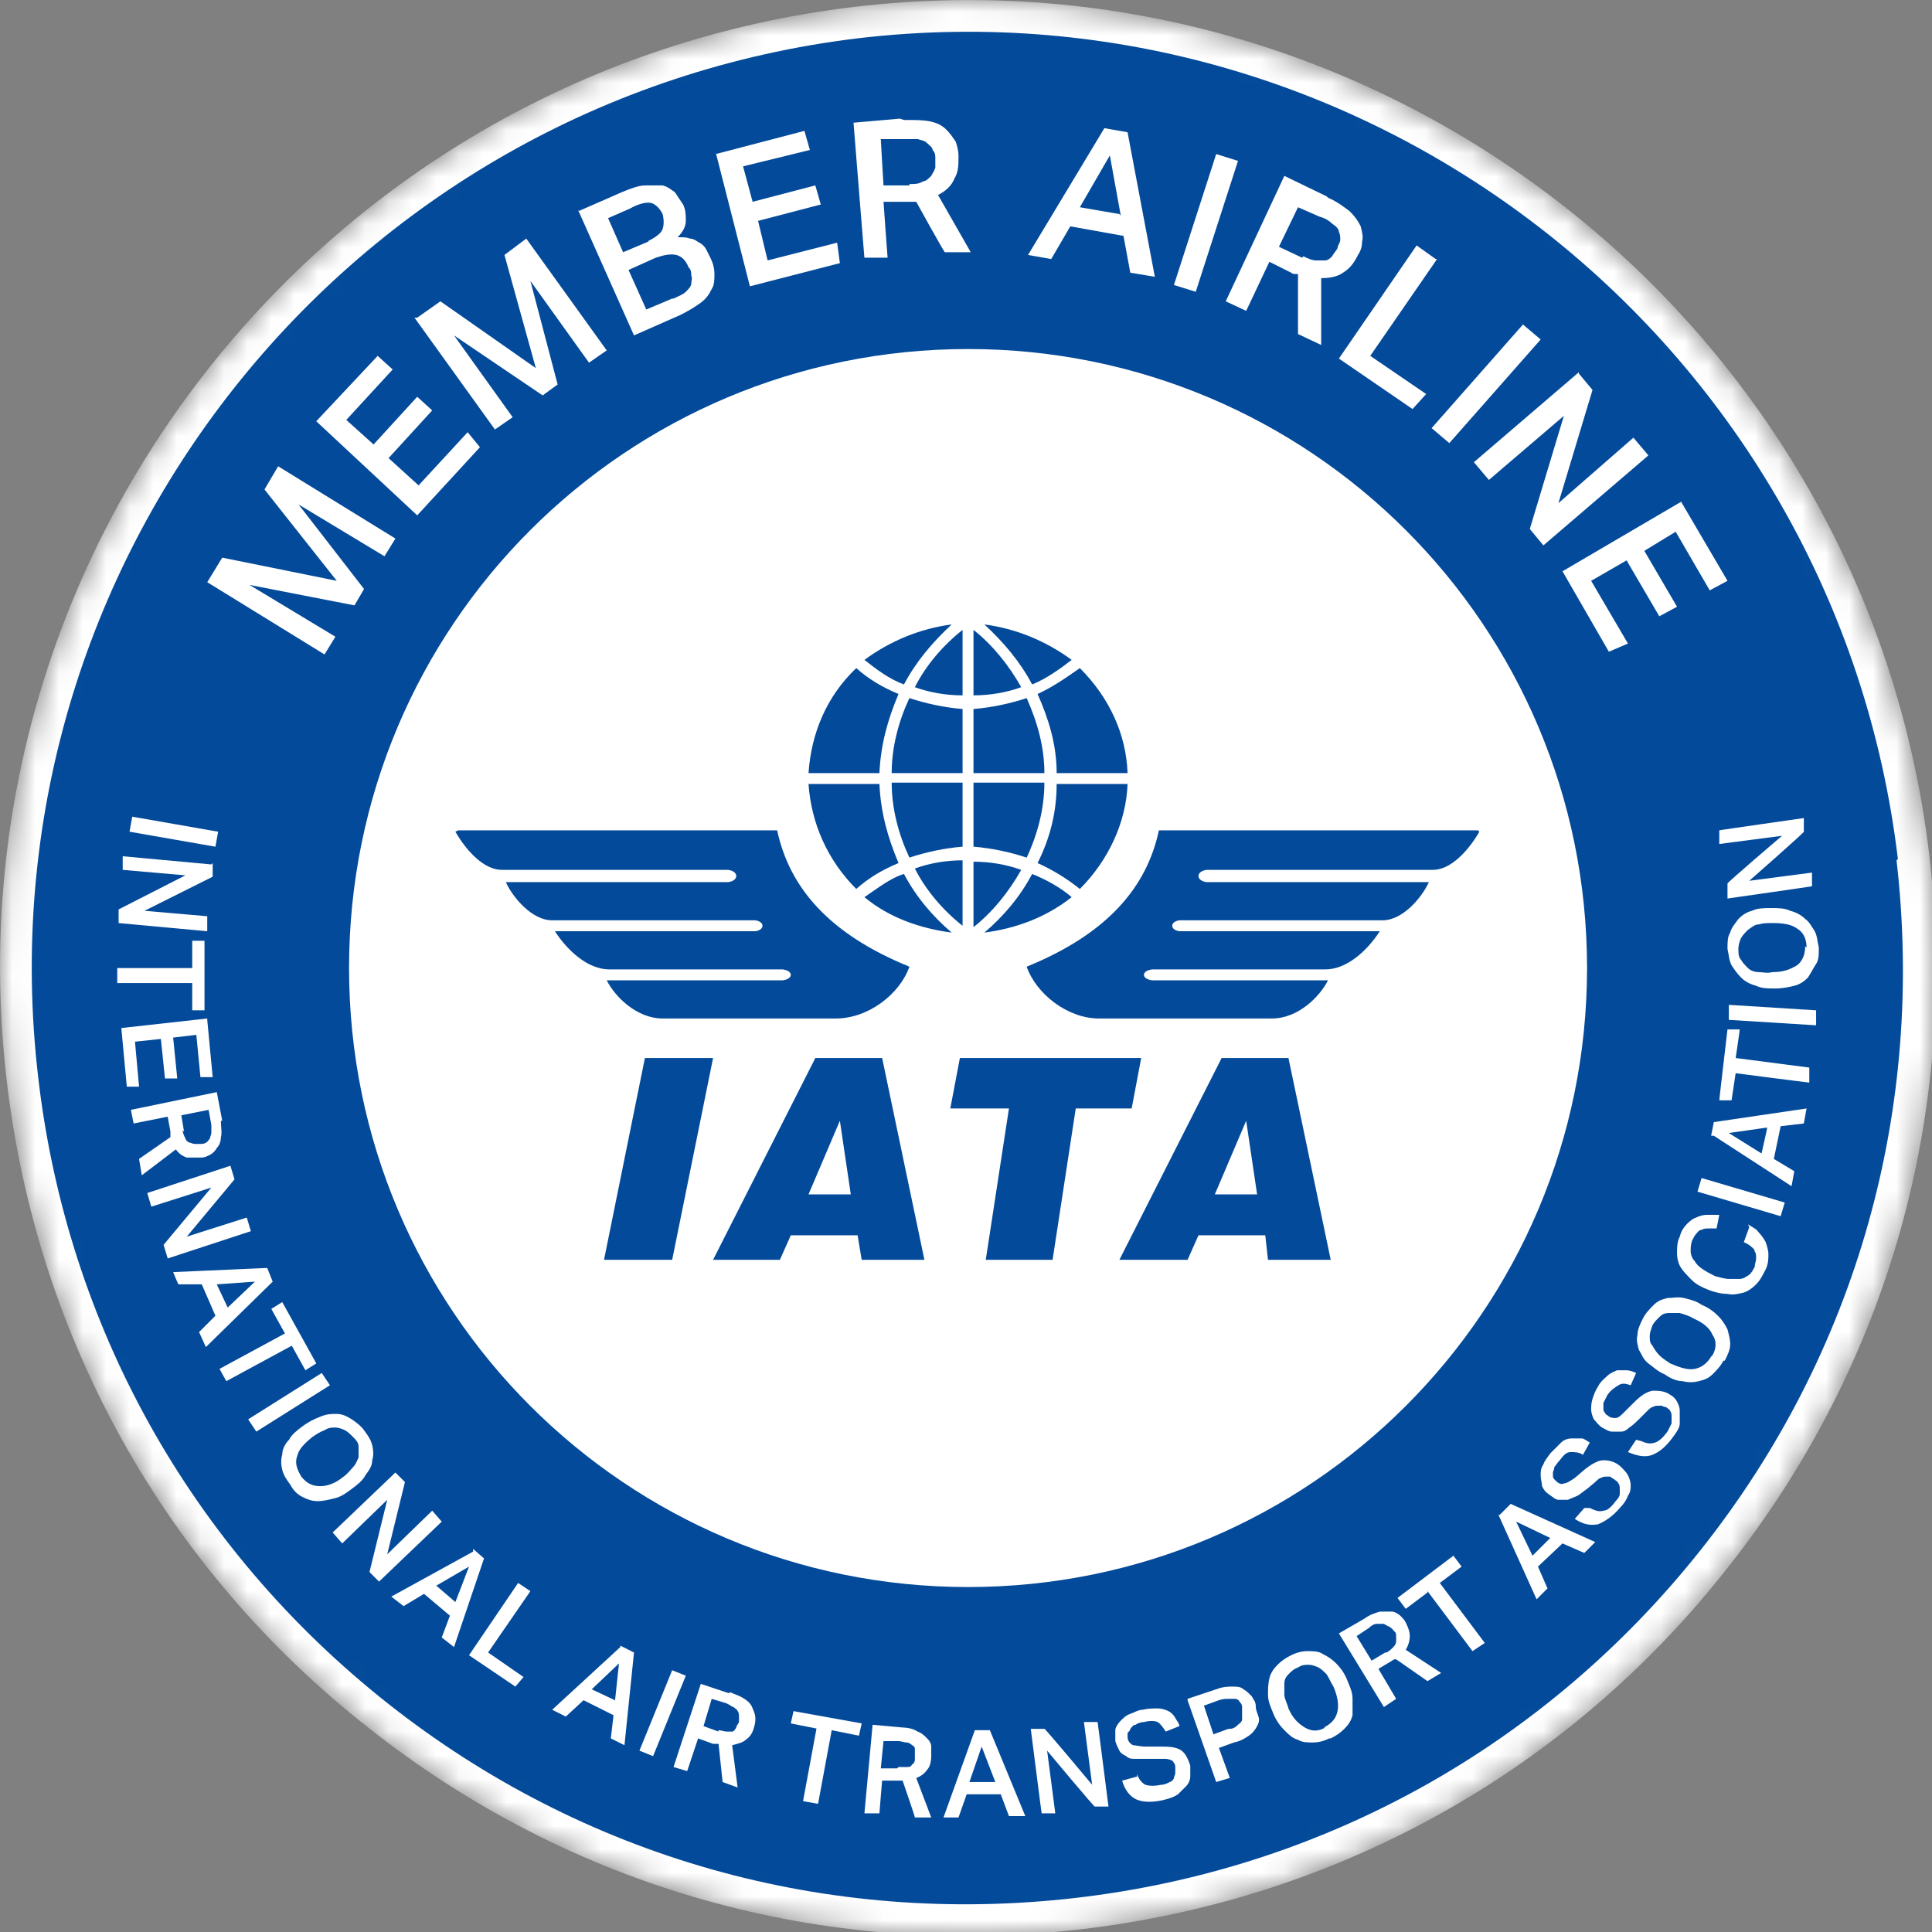 <svg width="82" height="82" viewBox="0 0 82 82" fill="none" xmlns="http://www.w3.org/2000/svg">
<rect x="0" y="0" width="82" height="82" fill="#808080" stroke="none"/>
<g clip-path="url(#clip0_2288_4514)">
<mask id="mask0_2288_4514" style="mask-type:luminance" maskUnits="userSpaceOnUse" x="0" y="0" width="83" height="83">
<path d="M81.884 36.284C79.222 13.831 58.794 -2.372 36.283 0.289C13.773 2.951 -2.373 23.379 0.289 45.89C1.562 56.769 7.002 66.549 15.624 73.32C24.247 80.148 34.953 83.157 45.89 81.884C56.769 80.611 66.549 75.172 73.32 66.549C80.148 57.927 83.157 47.221 81.884 36.284Z" fill="white"/>
</mask>
<g mask="url(#mask0_2288_4514)">
<path d="M81.884 36.284C79.222 13.831 58.794 -2.372 36.283 0.289C13.773 2.951 -2.373 23.379 0.289 45.89C1.562 56.769 7.002 66.549 15.624 73.32C24.247 80.148 34.953 83.157 45.89 81.884C56.769 80.611 66.549 75.172 73.32 66.549C80.148 57.927 83.157 47.221 81.884 36.284Z" fill="white"/>
<path d="M80.552 36.457C77.948 14.699 58.215 -0.926 36.456 1.62C14.698 4.224 -0.927 23.958 1.62 45.716C2.835 56.248 8.101 65.681 16.434 72.278C24.767 78.875 35.126 81.769 45.658 80.553C56.19 79.338 65.622 74.072 72.219 65.739C78.816 57.406 81.71 47.047 80.495 36.515L80.552 36.457Z" fill="#034A9A"/>
<path d="M67.359 41.087C67.359 55.612 55.612 67.359 41.087 67.359C26.562 67.359 14.815 55.612 14.815 41.087C14.815 26.562 26.562 14.814 41.087 14.814C55.612 14.814 67.359 26.562 67.359 41.087Z" fill="white"/>
<path d="M9.259 35.3L9.143 35.937L5.497 35.3L5.613 34.663L9.259 35.3ZM9.027 36.631V37.21L6.134 38.656L8.796 38.888V39.524L5.034 39.177V38.598L7.87 37.152L5.208 36.92V36.342L8.97 36.689L9.027 36.631ZM8.159 41.087V39.929H8.68V42.881H8.159V41.723H4.977V41.087H8.101H8.159ZM8.796 43.286L9.027 45.716H8.507L8.333 43.922L7.349 44.038L7.523 45.774H7.002L6.828 44.096L5.729 44.212L5.902 46.121H5.382L5.15 43.633L8.796 43.228V43.286ZM9.375 47.568C9.375 47.857 9.432 48.089 9.375 48.263C9.375 48.436 9.317 48.61 9.201 48.725C9.143 48.841 9.027 48.957 8.912 49.015C8.796 49.073 8.68 49.13 8.564 49.13C8.333 49.13 8.101 49.13 7.928 49.13C7.754 49.073 7.581 48.957 7.465 48.783L6.018 49.883L5.902 49.188L7.233 48.263C7.233 48.263 7.233 48.205 7.233 48.147C7.233 48.147 7.233 48.089 7.233 48.031L7.118 47.395L5.671 47.684L5.555 47.105L9.201 46.353L9.432 47.568H9.375ZM7.754 47.973C7.754 48.089 7.812 48.205 7.87 48.32C7.87 48.378 7.986 48.494 8.044 48.494C8.101 48.494 8.159 48.552 8.275 48.552C8.333 48.552 8.449 48.552 8.507 48.552C8.564 48.552 8.68 48.552 8.738 48.494C8.796 48.494 8.854 48.378 8.912 48.32C8.912 48.263 8.97 48.147 8.97 48.089C8.97 47.973 8.97 47.857 8.97 47.742L8.854 47.105L7.696 47.337L7.812 48.031L7.754 47.973ZM9.78 49.478L9.953 50.056L7.928 52.487L10.474 51.677L10.648 52.255L7.118 53.413L6.944 52.834L8.97 50.404L6.423 51.214L6.25 50.635L9.78 49.478ZM11.342 53.818L11.574 54.397L8.738 57.174L8.449 56.538L9.143 55.843L8.564 54.512H7.581C7.581 54.57 7.349 53.992 7.349 53.992L11.284 53.818H11.342ZM9.664 55.496L10.821 54.397L9.201 54.512L9.664 55.496ZM12.094 56.596L11.516 55.554L11.979 55.265L13.425 57.869L12.962 58.158L12.384 57.116L9.606 58.621L9.317 58.1L12.094 56.596ZM13.657 58.274L14.004 58.795L10.879 60.762L10.532 60.241L13.657 58.274ZM12.326 63.019C12.152 62.788 12.037 62.614 11.979 62.383C11.921 62.151 11.921 61.919 11.979 61.746C11.979 61.514 12.094 61.283 12.268 61.109C12.384 60.878 12.615 60.704 12.847 60.531C13.078 60.357 13.31 60.241 13.599 60.126C13.888 60.01 14.062 60.01 14.293 60.01C14.525 60.01 14.756 60.126 14.93 60.241C15.104 60.357 15.335 60.531 15.451 60.704C15.624 60.936 15.74 61.109 15.798 61.341C15.856 61.572 15.856 61.804 15.798 61.977C15.798 62.209 15.682 62.383 15.509 62.614C15.393 62.845 15.162 63.019 14.93 63.193C14.698 63.366 14.467 63.54 14.178 63.598C13.946 63.656 13.715 63.713 13.483 63.713C13.252 63.713 13.078 63.656 12.847 63.54C12.615 63.424 12.442 63.251 12.326 63.019ZM12.789 62.672C13.02 62.961 13.252 63.077 13.599 63.077C13.888 63.077 14.236 62.961 14.583 62.672C14.756 62.556 14.872 62.383 14.988 62.267C15.104 62.151 15.162 61.977 15.219 61.862C15.219 61.746 15.219 61.572 15.219 61.399C15.219 61.225 15.104 61.109 14.988 60.994C14.872 60.878 14.756 60.762 14.641 60.704C14.525 60.646 14.351 60.589 14.236 60.589C14.062 60.589 13.946 60.589 13.773 60.704C13.599 60.762 13.425 60.878 13.252 60.994C12.905 61.283 12.673 61.514 12.615 61.804C12.499 62.093 12.615 62.383 12.789 62.672ZM16.782 62.498L17.187 62.903L16.435 65.97L18.344 64.118L18.749 64.582L16.087 67.128L15.682 66.723L16.435 63.656L14.525 65.507L14.12 65.044L16.782 62.498ZM20.08 65.739L20.543 66.144L19.27 69.905L18.749 69.5L19.096 68.574L17.997 67.648L17.129 68.169L16.608 67.764L20.08 65.855V65.739ZM19.328 67.996L19.907 66.491L18.518 67.301L19.328 67.996ZM22.511 67.533L20.717 70.137L22.221 71.178L21.874 71.584L19.907 70.253L21.99 67.186L22.511 67.533ZM26.33 69.847L26.909 70.137L26.504 74.072L25.925 73.783L26.041 72.799L24.768 72.162L24.015 72.857L23.437 72.567L26.33 69.905V69.847ZM26.099 72.22L26.272 70.6L25.115 71.699L26.099 72.162V72.22ZM28.529 70.889L29.108 71.121L27.719 74.535L27.14 74.303L28.529 70.889ZM30.96 71.815C31.249 71.931 31.423 71.989 31.596 72.104C31.77 72.22 31.886 72.336 31.943 72.51C32.001 72.625 32.059 72.799 32.059 72.915C32.059 73.03 32.059 73.146 32.001 73.32C31.943 73.551 31.828 73.725 31.654 73.841C31.538 73.956 31.307 74.014 31.075 74.072L31.307 75.866L30.67 75.634L30.497 74.014C30.497 74.014 30.439 74.014 30.381 74.014C30.381 74.014 30.323 74.014 30.265 74.014L29.629 73.783L29.166 75.171L28.587 74.998L29.744 71.468L30.96 71.873V71.815ZM30.497 73.435C30.612 73.435 30.728 73.493 30.844 73.493C30.96 73.493 31.017 73.493 31.075 73.493C31.133 73.493 31.191 73.435 31.249 73.32C31.249 73.262 31.307 73.204 31.365 73.088C31.365 73.03 31.365 72.915 31.365 72.857C31.365 72.799 31.365 72.683 31.307 72.625C31.307 72.567 31.191 72.51 31.133 72.452C31.075 72.452 30.96 72.336 30.786 72.278L30.207 72.104L29.86 73.262L30.497 73.493V73.435ZM34.721 73.377L33.564 73.146L33.679 72.625L36.573 73.146L36.457 73.667L35.3 73.435L34.721 76.56L34.084 76.445L34.663 73.32L34.721 73.377ZM38.251 73.32C38.54 73.32 38.772 73.377 38.946 73.493C39.119 73.551 39.235 73.667 39.351 73.783C39.466 73.898 39.524 74.014 39.524 74.13C39.524 74.246 39.524 74.361 39.524 74.535C39.524 74.766 39.466 74.998 39.351 75.114C39.235 75.287 39.061 75.403 38.888 75.461L39.524 77.139H38.83C38.83 77.081 38.309 75.576 38.309 75.576C38.309 75.576 38.251 75.576 38.193 75.576C38.193 75.576 38.135 75.576 38.078 75.576H37.441C37.441 75.519 37.325 76.965 37.325 76.965H36.689L37.036 73.204L38.309 73.32H38.251ZM38.135 74.998C38.251 74.998 38.367 74.998 38.483 74.998C38.598 74.998 38.656 74.998 38.714 74.882C38.772 74.882 38.83 74.766 38.83 74.709C38.83 74.651 38.83 74.535 38.83 74.477C38.83 74.419 38.83 74.303 38.83 74.246C38.83 74.188 38.83 74.13 38.714 74.072C38.714 74.072 38.598 73.956 38.483 73.956C38.367 73.956 38.251 73.898 38.135 73.898H37.499L37.383 75.056H38.078L38.135 74.998ZM41.376 73.435H42.013L43.517 77.081H42.823L42.475 76.155H41.029L40.682 77.139H40.045L41.376 73.435ZM42.244 75.634L41.665 74.13L41.145 75.634H42.244ZM43.749 73.377H44.327C44.327 73.32 46.353 75.75 46.353 75.75L46.005 73.088H46.584C46.584 73.03 47.047 76.676 47.047 76.676H46.468C46.468 76.734 44.443 74.303 44.443 74.303L44.79 76.965H44.212C44.212 77.023 43.749 73.377 43.749 73.377ZM48.262 75.287C48.32 75.519 48.494 75.692 48.61 75.75C48.783 75.808 49.015 75.808 49.304 75.75C49.42 75.75 49.535 75.692 49.651 75.634C49.709 75.634 49.825 75.519 49.825 75.461C49.825 75.403 49.883 75.345 49.883 75.229C49.883 75.171 49.883 75.056 49.883 74.998C49.883 74.998 49.883 74.882 49.825 74.824C49.825 74.824 49.767 74.709 49.709 74.709C49.709 74.709 49.593 74.651 49.478 74.651C49.42 74.651 49.304 74.651 49.188 74.651H48.725C48.552 74.651 48.378 74.651 48.205 74.651C48.031 74.651 47.915 74.651 47.799 74.535C47.684 74.477 47.568 74.419 47.51 74.303C47.452 74.188 47.394 74.072 47.337 73.898C47.337 73.725 47.337 73.551 47.337 73.435C47.337 73.32 47.452 73.146 47.568 73.03C47.684 72.915 47.799 72.799 47.973 72.741C48.147 72.683 48.32 72.567 48.494 72.567C48.725 72.51 48.957 72.51 49.13 72.51C49.304 72.51 49.478 72.567 49.593 72.625C49.709 72.683 49.825 72.799 49.883 72.915C49.941 73.03 50.056 73.146 50.056 73.262L49.478 73.493C49.362 73.32 49.246 73.146 49.13 73.088C49.015 73.03 48.783 73.03 48.552 73.088C48.436 73.088 48.262 73.146 48.205 73.204C48.089 73.204 48.031 73.32 47.973 73.377C47.973 73.435 47.915 73.493 47.857 73.551C47.857 73.609 47.857 73.667 47.857 73.725C47.857 73.898 47.973 74.014 48.089 74.072C48.205 74.072 48.378 74.13 48.61 74.13H49.13C49.535 74.13 49.825 74.13 50.056 74.246C50.288 74.361 50.404 74.593 50.519 74.94C50.519 75.114 50.519 75.229 50.519 75.403C50.519 75.519 50.461 75.692 50.346 75.808C50.23 75.924 50.114 76.04 49.998 76.155C49.825 76.271 49.651 76.329 49.42 76.387C48.957 76.502 48.552 76.502 48.262 76.387C47.973 76.271 47.742 75.982 47.626 75.576L48.262 75.403V75.287ZM50.404 72.104L51.619 71.699C51.908 71.584 52.14 71.584 52.313 71.584C52.487 71.584 52.66 71.584 52.776 71.699C52.892 71.757 53.008 71.873 53.123 71.989C53.181 72.104 53.297 72.22 53.297 72.394C53.297 72.567 53.355 72.683 53.413 72.857C53.471 73.03 53.413 73.146 53.355 73.262C53.297 73.377 53.181 73.551 53.008 73.667C52.834 73.783 52.66 73.898 52.371 73.956L51.734 74.188L52.197 75.461L51.619 75.634L50.404 72.162V72.104ZM52.197 73.377C52.371 73.377 52.487 73.262 52.545 73.204C52.602 73.146 52.718 73.088 52.718 72.972C52.718 72.915 52.718 72.799 52.718 72.741C52.718 72.683 52.718 72.567 52.718 72.452C52.718 72.336 52.66 72.278 52.602 72.22C52.602 72.162 52.487 72.104 52.429 72.104C52.371 72.104 52.255 72.104 52.14 72.104C52.024 72.104 51.908 72.104 51.734 72.162L51.098 72.394L51.503 73.609L52.14 73.377H52.197ZM56.422 73.783C56.19 73.898 55.959 73.956 55.727 73.956C55.496 73.956 55.264 73.956 55.091 73.841C54.859 73.783 54.686 73.609 54.512 73.435C54.339 73.262 54.165 73.03 54.049 72.741C53.934 72.452 53.818 72.22 53.818 71.931C53.818 71.699 53.818 71.468 53.876 71.236C53.934 71.005 54.049 70.831 54.223 70.658C54.397 70.484 54.57 70.368 54.801 70.253C55.033 70.137 55.264 70.079 55.496 70.079C55.727 70.079 55.959 70.079 56.133 70.195C56.364 70.311 56.538 70.426 56.711 70.6C56.885 70.773 57.058 71.005 57.174 71.294C57.29 71.584 57.406 71.815 57.406 72.104C57.406 72.336 57.406 72.567 57.406 72.799C57.348 73.03 57.232 73.204 57.058 73.377C56.885 73.551 56.711 73.667 56.48 73.783H56.422ZM56.19 73.32C56.538 73.146 56.711 72.915 56.769 72.625C56.827 72.336 56.769 71.989 56.596 71.584C56.48 71.41 56.422 71.236 56.306 71.063C56.19 70.947 56.075 70.831 55.959 70.773C55.843 70.716 55.67 70.658 55.554 70.658C55.38 70.658 55.264 70.658 55.091 70.773C54.917 70.831 54.801 70.947 54.686 71.063C54.57 71.178 54.512 71.294 54.512 71.468C54.512 71.641 54.512 71.757 54.512 71.931C54.512 72.104 54.628 72.278 54.686 72.51C54.859 72.915 55.091 73.146 55.38 73.32C55.67 73.493 55.959 73.493 56.248 73.32H56.19ZM57.926 68.69C58.158 68.517 58.389 68.459 58.563 68.401C58.737 68.401 58.91 68.401 59.084 68.401C59.2 68.401 59.373 68.517 59.431 68.574C59.547 68.69 59.605 68.748 59.663 68.864C59.778 69.095 59.836 69.269 59.836 69.442C59.836 69.616 59.778 69.847 59.663 70.021L61.167 71.005L60.588 71.352L59.257 70.426C59.257 70.426 59.257 70.426 59.2 70.426C59.2 70.426 59.142 70.426 59.084 70.484L58.505 70.831L59.257 72.104L58.737 72.452L56.827 69.327L57.926 68.69ZM58.852 70.137C58.968 70.079 59.084 69.963 59.142 69.905C59.2 69.847 59.257 69.732 59.257 69.674C59.257 69.616 59.257 69.5 59.257 69.442C59.257 69.385 59.257 69.269 59.142 69.211C59.142 69.153 59.026 69.095 58.968 69.037C58.91 69.037 58.852 68.98 58.737 68.922C58.679 68.922 58.563 68.922 58.447 68.922C58.331 68.922 58.216 68.98 58.1 69.095L57.579 69.442L58.216 70.484L58.794 70.137H58.852ZM60.588 67.591L59.663 68.285L59.315 67.822L61.688 66.028L62.035 66.491L61.109 67.186L63.019 69.732L62.498 70.079L60.588 67.533V67.591ZM63.656 64.292L64.118 63.829L67.706 65.45L67.243 65.912L66.317 65.507L65.276 66.491L65.681 67.417L65.218 67.88L63.598 64.292H63.656ZM65.797 65.276L64.35 64.582L65.044 66.028L65.797 65.276ZM67.475 64.003C67.706 64.118 67.88 64.176 68.053 64.118C68.227 64.118 68.401 63.945 68.574 63.713C68.69 63.598 68.748 63.482 68.748 63.424C68.748 63.308 68.748 63.251 68.748 63.193C68.748 63.135 68.748 63.019 68.69 62.961C68.69 62.903 68.574 62.845 68.516 62.788C68.516 62.788 68.401 62.73 68.343 62.672C68.343 62.672 68.227 62.672 68.169 62.672C68.111 62.672 68.053 62.672 67.938 62.73C67.88 62.73 67.764 62.845 67.706 62.903L67.359 63.193C67.186 63.308 67.07 63.424 66.954 63.482C66.838 63.54 66.665 63.598 66.549 63.656C66.433 63.656 66.317 63.656 66.144 63.656C66.028 63.656 65.912 63.54 65.739 63.424C65.565 63.308 65.507 63.193 65.449 63.077C65.449 62.961 65.391 62.788 65.391 62.614C65.391 62.44 65.391 62.325 65.507 62.151C65.565 61.977 65.681 61.862 65.797 61.688C65.97 61.514 66.144 61.341 66.26 61.225C66.375 61.109 66.549 61.051 66.722 61.051C66.838 61.051 67.012 61.051 67.128 61.051C67.243 61.051 67.359 61.167 67.475 61.225L67.186 61.746C67.012 61.63 66.838 61.63 66.665 61.63C66.491 61.63 66.375 61.746 66.202 61.977C66.086 62.093 66.028 62.209 65.97 62.267C65.97 62.383 65.912 62.44 65.912 62.498C65.912 62.556 65.912 62.614 65.912 62.672C65.912 62.73 65.97 62.788 66.028 62.845C66.144 62.961 66.26 63.019 66.375 62.961C66.491 62.961 66.665 62.845 66.838 62.73L67.243 62.383C67.533 62.151 67.822 61.977 68.053 61.977C68.285 61.977 68.574 62.035 68.806 62.267C68.921 62.383 69.037 62.498 69.095 62.614C69.153 62.73 69.211 62.903 69.211 63.019C69.211 63.193 69.211 63.308 69.095 63.482C69.037 63.656 68.921 63.829 68.748 64.003C68.459 64.35 68.111 64.582 67.822 64.697C67.475 64.755 67.186 64.697 66.838 64.466L67.243 64.003H67.475ZM69.674 61.167C69.905 61.283 70.079 61.283 70.252 61.225C70.426 61.167 70.6 60.994 70.773 60.762C70.831 60.646 70.889 60.531 70.947 60.415C70.947 60.299 70.947 60.241 70.947 60.126C70.947 60.068 70.947 59.952 70.889 59.894C70.889 59.836 70.773 59.778 70.715 59.721C70.715 59.721 70.6 59.721 70.542 59.663C70.542 59.663 70.426 59.663 70.368 59.663C70.31 59.663 70.252 59.663 70.137 59.721C70.079 59.721 69.963 59.836 69.905 59.894L69.558 60.241C69.442 60.357 69.327 60.473 69.153 60.589C69.037 60.704 68.921 60.762 68.806 60.762C68.69 60.762 68.574 60.762 68.401 60.762C68.285 60.762 68.111 60.646 67.996 60.589C67.822 60.473 67.764 60.357 67.648 60.241C67.591 60.126 67.533 59.952 67.533 59.836C67.533 59.721 67.533 59.547 67.591 59.373C67.648 59.2 67.706 59.026 67.822 58.852C67.938 58.621 68.111 58.505 68.227 58.389C68.343 58.274 68.516 58.216 68.632 58.158C68.748 58.158 68.921 58.158 69.037 58.158C69.153 58.158 69.327 58.216 69.442 58.274L69.211 58.795C69.037 58.737 68.864 58.679 68.69 58.795C68.516 58.91 68.401 58.968 68.227 59.2C68.169 59.315 68.111 59.431 68.053 59.547C68.053 59.663 68.053 59.721 68.053 59.778C68.053 59.836 68.053 59.894 68.111 59.952C68.111 59.952 68.169 60.068 68.227 60.068C68.343 60.184 68.459 60.184 68.574 60.184C68.69 60.184 68.806 60.068 68.979 59.894L69.327 59.547C69.616 59.258 69.847 59.084 70.137 59.026C70.368 59.026 70.658 59.026 70.889 59.2C71.005 59.258 71.121 59.373 71.178 59.489C71.236 59.605 71.294 59.721 71.294 59.894C71.294 60.068 71.294 60.184 71.294 60.415C71.294 60.589 71.178 60.762 71.005 60.994C70.715 61.399 70.426 61.63 70.137 61.746C69.847 61.862 69.5 61.804 69.095 61.63L69.442 61.109L69.674 61.167ZM73.146 57.753C73.03 57.984 72.857 58.158 72.683 58.332C72.509 58.505 72.336 58.563 72.104 58.621C71.873 58.679 71.641 58.679 71.41 58.621C71.178 58.621 70.889 58.505 70.658 58.332C70.368 58.216 70.195 58.042 69.963 57.869C69.732 57.695 69.674 57.464 69.558 57.29C69.5 57.059 69.442 56.885 69.5 56.654C69.5 56.422 69.616 56.191 69.732 55.959C69.847 55.728 70.021 55.554 70.195 55.38C70.368 55.207 70.542 55.149 70.773 55.091C71.005 55.091 71.236 55.033 71.468 55.091C71.699 55.149 71.989 55.207 72.22 55.38C72.509 55.496 72.741 55.67 72.915 55.843C73.088 56.017 73.204 56.191 73.32 56.422C73.377 56.654 73.435 56.827 73.435 57.059C73.435 57.29 73.32 57.522 73.204 57.753H73.146ZM72.683 57.522C72.857 57.232 72.857 56.885 72.683 56.654C72.567 56.364 72.278 56.133 71.873 55.959C71.699 55.843 71.468 55.785 71.294 55.728C71.121 55.728 70.947 55.728 70.831 55.728C70.658 55.728 70.542 55.785 70.426 55.901C70.31 56.017 70.195 56.133 70.137 56.248C70.079 56.422 70.021 56.538 70.021 56.711C70.021 56.885 70.021 57.001 70.137 57.116C70.195 57.232 70.31 57.406 70.426 57.522C70.542 57.637 70.715 57.753 70.889 57.869C71.294 58.042 71.641 58.158 71.931 58.1C72.22 58.042 72.451 57.869 72.625 57.579L72.683 57.522ZM74.188 51.966C74.361 52.082 74.535 52.14 74.65 52.313C74.766 52.429 74.882 52.603 74.94 52.718C74.998 52.892 75.056 53.066 75.056 53.239C75.056 53.413 75.056 53.644 74.94 53.876C74.824 54.107 74.708 54.339 74.535 54.512C74.361 54.686 74.188 54.802 74.014 54.859C73.782 54.917 73.551 54.975 73.32 54.917C73.088 54.917 72.799 54.859 72.509 54.744C72.22 54.628 71.989 54.512 71.815 54.339C71.641 54.165 71.468 53.992 71.352 53.818C71.236 53.644 71.178 53.413 71.178 53.181C71.178 52.95 71.178 52.718 71.294 52.487C71.352 52.255 71.468 52.082 71.584 51.966C71.699 51.85 71.815 51.735 71.989 51.677C72.104 51.619 72.278 51.561 72.451 51.561C72.625 51.561 72.799 51.561 72.972 51.561L72.857 52.14C72.741 52.14 72.625 52.14 72.509 52.14C72.394 52.14 72.336 52.14 72.22 52.198C72.104 52.198 72.046 52.313 71.989 52.371C71.931 52.429 71.873 52.545 71.815 52.66C71.757 52.834 71.757 52.95 71.757 53.123C71.757 53.239 71.815 53.413 71.931 53.529C71.989 53.644 72.104 53.76 72.278 53.876C72.451 53.992 72.567 54.049 72.799 54.165C73.03 54.223 73.204 54.281 73.377 54.281C73.551 54.281 73.725 54.281 73.84 54.281C74.014 54.281 74.13 54.165 74.245 54.107C74.361 53.992 74.419 53.876 74.477 53.76C74.477 53.644 74.535 53.529 74.535 53.413C74.535 53.297 74.535 53.181 74.477 53.123C74.477 53.008 74.361 52.95 74.303 52.892C74.245 52.834 74.13 52.776 74.014 52.718L74.245 52.082L74.188 51.966ZM72.046 50.577L72.22 49.999L75.75 51.04L75.576 51.619L72.046 50.577ZM72.625 48.205L72.741 47.626L76.676 47.047L76.56 47.684L75.576 47.8L75.287 49.188L76.155 49.709L76.039 50.346L72.741 48.205H72.625ZM74.998 47.857L73.377 48.089L74.766 48.957L74.998 47.915V47.857ZM73.667 45.543L73.493 46.7H72.972C72.972 46.642 73.32 43.691 73.32 43.691H73.84C73.84 43.749 73.667 44.906 73.667 44.906L76.792 45.311V45.948C76.734 45.948 73.609 45.543 73.609 45.543H73.667ZM73.377 43.286V42.649L77.081 42.881V43.517L73.377 43.286ZM77.197 40.219C77.197 40.508 77.197 40.74 77.081 40.913C76.965 41.087 76.85 41.318 76.734 41.492C76.56 41.666 76.387 41.781 76.155 41.839C75.924 41.897 75.634 41.955 75.345 41.955C75.056 41.955 74.766 41.955 74.535 41.839C74.303 41.781 74.072 41.666 73.898 41.492C73.725 41.318 73.609 41.145 73.493 40.971C73.377 40.74 73.377 40.508 73.32 40.277C73.32 39.987 73.32 39.756 73.435 39.582C73.493 39.351 73.667 39.177 73.782 39.004C73.956 38.83 74.13 38.714 74.361 38.656C74.593 38.541 74.882 38.541 75.171 38.541C75.461 38.541 75.75 38.541 75.981 38.656C76.213 38.714 76.445 38.83 76.618 39.004C76.792 39.119 76.907 39.351 77.023 39.524C77.139 39.756 77.139 39.987 77.197 40.219ZM76.676 40.219C76.676 39.871 76.56 39.582 76.271 39.409C76.039 39.235 75.692 39.177 75.229 39.177C74.998 39.177 74.824 39.177 74.65 39.235C74.477 39.235 74.361 39.351 74.188 39.466C74.072 39.582 73.956 39.698 73.898 39.814C73.84 39.929 73.782 40.103 73.782 40.277C73.782 40.45 73.782 40.624 73.898 40.74C73.956 40.855 74.072 40.971 74.188 41.087C74.303 41.203 74.477 41.26 74.65 41.26C74.824 41.26 74.998 41.318 75.229 41.26C75.692 41.26 75.981 41.145 76.271 40.971C76.502 40.797 76.618 40.508 76.618 40.161L76.676 40.219ZM73.32 38.078V37.499C73.262 37.499 75.634 35.474 75.634 35.474L72.972 35.821V35.242C72.915 35.242 76.56 34.721 76.56 34.721V35.3C76.618 35.3 74.245 37.383 74.245 37.383L76.907 37.036V37.615C76.965 37.615 73.32 38.136 73.32 38.136V38.078ZM8.796 24.71L9.432 23.668L14.293 24.652L11.226 20.775L11.805 19.791L16.782 22.858L16.319 23.61L12.673 21.411L15.451 24.999L15.046 25.694L10.59 24.826L14.236 27.025L13.773 27.777L8.796 24.71ZM13.367 17.939L16.029 15.104L16.666 15.682L14.698 17.823L15.856 18.865L17.708 16.84L18.344 17.419L16.492 19.444L17.766 20.601L19.849 18.344L20.37 18.981L17.708 21.874L13.425 17.881L13.367 17.939ZM17.708 13.483L18.692 12.789L22.742 15.624L21.411 10.821L22.337 10.127L25.751 14.872L24.999 15.393L22.511 11.921L23.668 16.319L23.032 16.782L19.27 14.236L21.759 17.708L21.006 18.229L17.592 13.483H17.708ZM24.536 8.97L26.388 8.159C26.793 7.986 27.14 7.87 27.372 7.87C27.661 7.87 27.893 7.87 28.124 7.87C28.355 7.928 28.471 8.044 28.645 8.159C28.761 8.333 28.876 8.507 28.992 8.68C29.108 8.912 29.108 9.143 29.108 9.375C29.108 9.606 28.992 9.838 28.761 10.069C28.992 10.069 29.166 10.069 29.281 10.127C29.455 10.127 29.571 10.243 29.686 10.301C29.802 10.358 29.918 10.474 29.976 10.59C30.034 10.706 30.092 10.821 30.149 10.937C30.265 11.169 30.323 11.4 30.323 11.632C30.323 11.863 30.323 12.095 30.207 12.268C30.092 12.5 29.976 12.673 29.744 12.847C29.513 13.02 29.224 13.194 28.876 13.368L26.909 14.236L24.536 8.912V8.97ZM27.488 10.243C27.835 10.069 28.066 9.896 28.124 9.722C28.182 9.548 28.182 9.317 28.124 9.085C28.008 8.854 27.835 8.68 27.661 8.622C27.488 8.565 27.14 8.622 26.735 8.854L25.809 9.259L26.446 10.706L27.545 10.243H27.488ZM28.587 12.673C28.819 12.557 28.992 12.5 29.108 12.384C29.224 12.268 29.339 12.152 29.339 12.037C29.339 11.921 29.397 11.805 29.339 11.69C29.339 11.574 29.339 11.458 29.224 11.342C29.108 11.053 28.934 10.879 28.703 10.821C28.471 10.764 28.182 10.821 27.835 10.937L26.677 11.458L27.43 13.136L28.529 12.673H28.587ZM30.381 6.539L34.142 5.555L34.374 6.366L31.538 7.06L31.943 8.565L34.605 7.87L34.837 8.68L32.175 9.375L32.58 11.053L35.531 10.301L35.647 11.169L31.828 12.152L30.381 6.481V6.539ZM38.367 5.092C38.83 5.092 39.177 5.092 39.466 5.15C39.756 5.208 39.987 5.324 40.161 5.497C40.334 5.671 40.45 5.845 40.566 6.018C40.624 6.192 40.682 6.423 40.682 6.597C40.682 7.002 40.682 7.291 40.508 7.581C40.392 7.87 40.161 8.102 39.813 8.275L41.202 10.706H40.103C40.103 10.764 38.888 8.565 38.888 8.565C38.888 8.565 38.772 8.565 38.714 8.565C38.714 8.565 38.598 8.565 38.54 8.565H37.499C37.499 8.622 37.672 10.937 37.672 10.937H36.689C36.689 10.995 36.226 5.208 36.226 5.208L38.193 5.035L38.367 5.092ZM38.598 7.812C38.83 7.812 39.003 7.812 39.177 7.697C39.293 7.697 39.408 7.581 39.524 7.465C39.582 7.349 39.64 7.291 39.698 7.118C39.698 7.002 39.698 6.886 39.698 6.713C39.698 6.597 39.698 6.481 39.582 6.366C39.582 6.25 39.466 6.192 39.351 6.076C39.235 5.96 39.119 5.96 38.946 5.903C38.772 5.903 38.598 5.903 38.367 5.903H37.383C37.383 5.96 37.499 7.87 37.499 7.87H38.598V7.812ZM46.873 5.44L47.857 5.613L49.015 11.747L47.973 11.574L47.684 10.011L45.427 9.606L44.617 10.995L43.633 10.821L46.873 5.44ZM47.568 9.143L47.105 6.597L45.832 8.796L47.51 9.085L47.568 9.143ZM51.619 6.539L52.545 6.828L50.751 12.384L49.825 12.095L51.619 6.539ZM56.364 8.391C56.769 8.565 57.058 8.796 57.29 8.97C57.521 9.201 57.637 9.375 57.753 9.606C57.811 9.838 57.869 10.069 57.811 10.243C57.811 10.474 57.753 10.648 57.637 10.821C57.464 11.169 57.29 11.4 57.001 11.574C56.769 11.747 56.422 11.805 56.075 11.805V14.641L55.091 14.178V11.632C55.091 11.632 55.033 11.632 54.975 11.632C54.975 11.632 54.859 11.632 54.801 11.574L53.876 11.111L52.892 13.194L52.024 12.789L54.512 7.465L56.306 8.333L56.364 8.391ZM55.322 10.879C55.554 10.995 55.727 11.053 55.843 11.053C56.017 11.053 56.133 11.053 56.248 11.053C56.364 11.053 56.48 10.937 56.538 10.879C56.596 10.764 56.711 10.648 56.769 10.532C56.769 10.416 56.885 10.301 56.885 10.185C56.885 10.069 56.885 9.953 56.827 9.838C56.827 9.722 56.711 9.606 56.538 9.49C56.422 9.375 56.248 9.259 56.017 9.201L55.091 8.796L54.281 10.474L55.264 10.937L55.322 10.879ZM60.993 10.995L58.158 15.104L60.531 16.724L59.952 17.361L56.827 15.219L60.126 10.416L60.936 10.995H60.993ZM64.639 13.773L65.391 14.409L61.514 18.807L60.762 18.171L64.639 13.773ZM67.012 15.856L67.591 16.55L66.144 21.354L69.327 18.576L69.963 19.328L65.507 23.148L64.929 22.453L66.375 17.65L63.193 20.37L62.556 19.617L67.012 15.798V15.856ZM71.352 21.296L73.32 24.652L72.567 25.057L71.121 22.569L69.79 23.379L71.178 25.752L70.426 26.157L69.037 23.784L67.533 24.652L69.095 27.314L68.285 27.661L66.317 24.247L71.352 21.296Z" fill="white"/>
<path d="M41.318 39.351C42.128 38.714 42.823 37.846 43.344 36.92C42.707 36.689 42.013 36.573 41.318 36.573V39.408V39.351ZM40.855 39.293C40.045 38.656 39.293 37.788 38.83 36.862C39.466 36.631 40.161 36.515 40.855 36.515V39.293ZM41.318 26.735C42.128 27.372 42.823 28.24 43.344 29.166C42.707 29.397 42.013 29.513 41.318 29.513V26.677V26.735ZM40.855 26.735C40.045 27.372 39.293 28.24 38.83 29.166C39.466 29.397 40.161 29.513 40.855 29.513V26.677V26.735ZM41.318 35.994V33.217H44.327C44.327 34.316 44.038 35.416 43.575 36.399C42.881 36.168 42.071 35.994 41.318 35.936V35.994ZM47.857 33.274H44.848C44.848 34.49 44.559 35.589 44.038 36.631C44.675 36.92 45.253 37.267 45.832 37.73C47.047 36.515 47.8 34.895 47.857 33.274ZM45.485 38.078C45.022 37.672 44.385 37.325 43.807 37.094C43.286 38.078 42.591 38.888 41.781 39.582C43.112 39.408 44.385 38.946 45.485 38.078ZM40.855 35.994V33.217H37.846C37.846 34.316 38.136 35.416 38.598 36.399C39.293 36.168 40.103 35.994 40.855 35.936V35.994ZM34.316 33.274H37.325C37.383 34.49 37.672 35.531 38.136 36.631C37.441 36.92 36.862 37.267 36.342 37.73C35.126 36.515 34.432 34.953 34.316 33.274ZM36.689 38.078C37.21 37.73 37.788 37.267 38.367 37.094C38.888 38.078 39.582 38.888 40.392 39.582C39.061 39.408 37.73 38.946 36.689 38.078ZM41.318 30.034V32.812H44.327C44.327 31.712 44.038 30.67 43.575 29.629C42.881 29.86 42.071 30.034 41.318 30.092V30.034ZM47.857 32.812H44.848C44.848 31.596 44.501 30.497 44.038 29.455C44.675 29.166 45.253 28.761 45.832 28.356C47.105 29.629 47.8 31.191 47.857 32.812ZM45.485 28.008C44.964 28.413 44.385 28.819 43.807 29.05C43.286 28.066 42.591 27.256 41.781 26.504C43.112 26.677 44.385 27.198 45.485 28.008ZM40.855 30.034V32.812H37.846C37.846 31.712 38.136 30.613 38.598 29.629C39.293 29.86 40.103 30.034 40.855 30.092V30.034ZM34.316 32.812H37.325C37.383 31.596 37.672 30.555 38.136 29.455C37.441 29.166 36.862 28.819 36.342 28.356C35.068 29.571 34.432 31.133 34.316 32.812ZM36.689 28.008C37.21 28.413 37.73 28.819 38.367 29.05C38.888 28.066 39.582 27.256 40.392 26.504C39.061 26.677 37.788 27.198 36.689 28.008ZM19.444 35.242H32.985C33.506 37.672 35.184 39.64 38.598 41.029C38.193 42.186 36.862 43.228 35.474 43.228H28.124C27.025 43.228 26.099 42.302 25.752 41.608H33.217C33.68 41.55 33.68 41.202 33.217 41.145H25.867C24.941 41.145 24.073 40.334 23.552 39.524H32.059C32.464 39.466 32.464 39.119 32.059 39.061H23.437C22.569 39.061 21.759 38.078 21.469 37.441H30.902C31.365 37.383 31.365 36.978 30.902 36.92H21.296C20.543 36.92 19.791 36.11 19.328 35.3L19.444 35.242ZM62.73 35.242H49.188C48.668 37.672 46.989 39.64 43.575 41.029C43.98 42.186 45.311 43.228 46.642 43.228H53.992C55.091 43.228 56.017 42.302 56.364 41.608H48.899C48.436 41.55 48.436 41.202 48.899 41.145H56.248C57.174 41.145 58.042 40.334 58.563 39.524H50.056C49.651 39.466 49.651 39.119 50.056 39.061H58.679C59.547 39.061 60.357 38.078 60.646 37.441H51.214C50.751 37.383 50.751 36.978 51.214 36.92H60.82C61.572 36.92 62.325 36.11 62.788 35.3L62.73 35.242ZM47.51 53.471L51.85 44.906H54.686L56.48 53.471H53.818L53.702 52.429H50.867L50.404 53.471H47.568H47.51ZM51.503 50.693H53.355L52.892 47.568L51.561 50.693H51.503ZM41.839 53.471L42.823 47.047H40.334L40.74 44.906H48.436L48.031 47.047H45.658L44.675 53.471H41.839ZM30.265 53.471L34.605 44.906H37.441L39.235 53.471H36.573L36.399 52.429H33.564L33.101 53.471H30.265ZM34.258 50.693H36.11L35.647 47.568L34.316 50.693H34.258ZM25.636 53.471L27.372 44.906H30.265L28.529 53.471H25.636Z" fill="#034A9A"/>
</g>
</g>
<defs>
<clipPath id="clip0_2288_4514">
<rect width="82" height="82" fill="white"/>
</clipPath>
</defs>
</svg>
